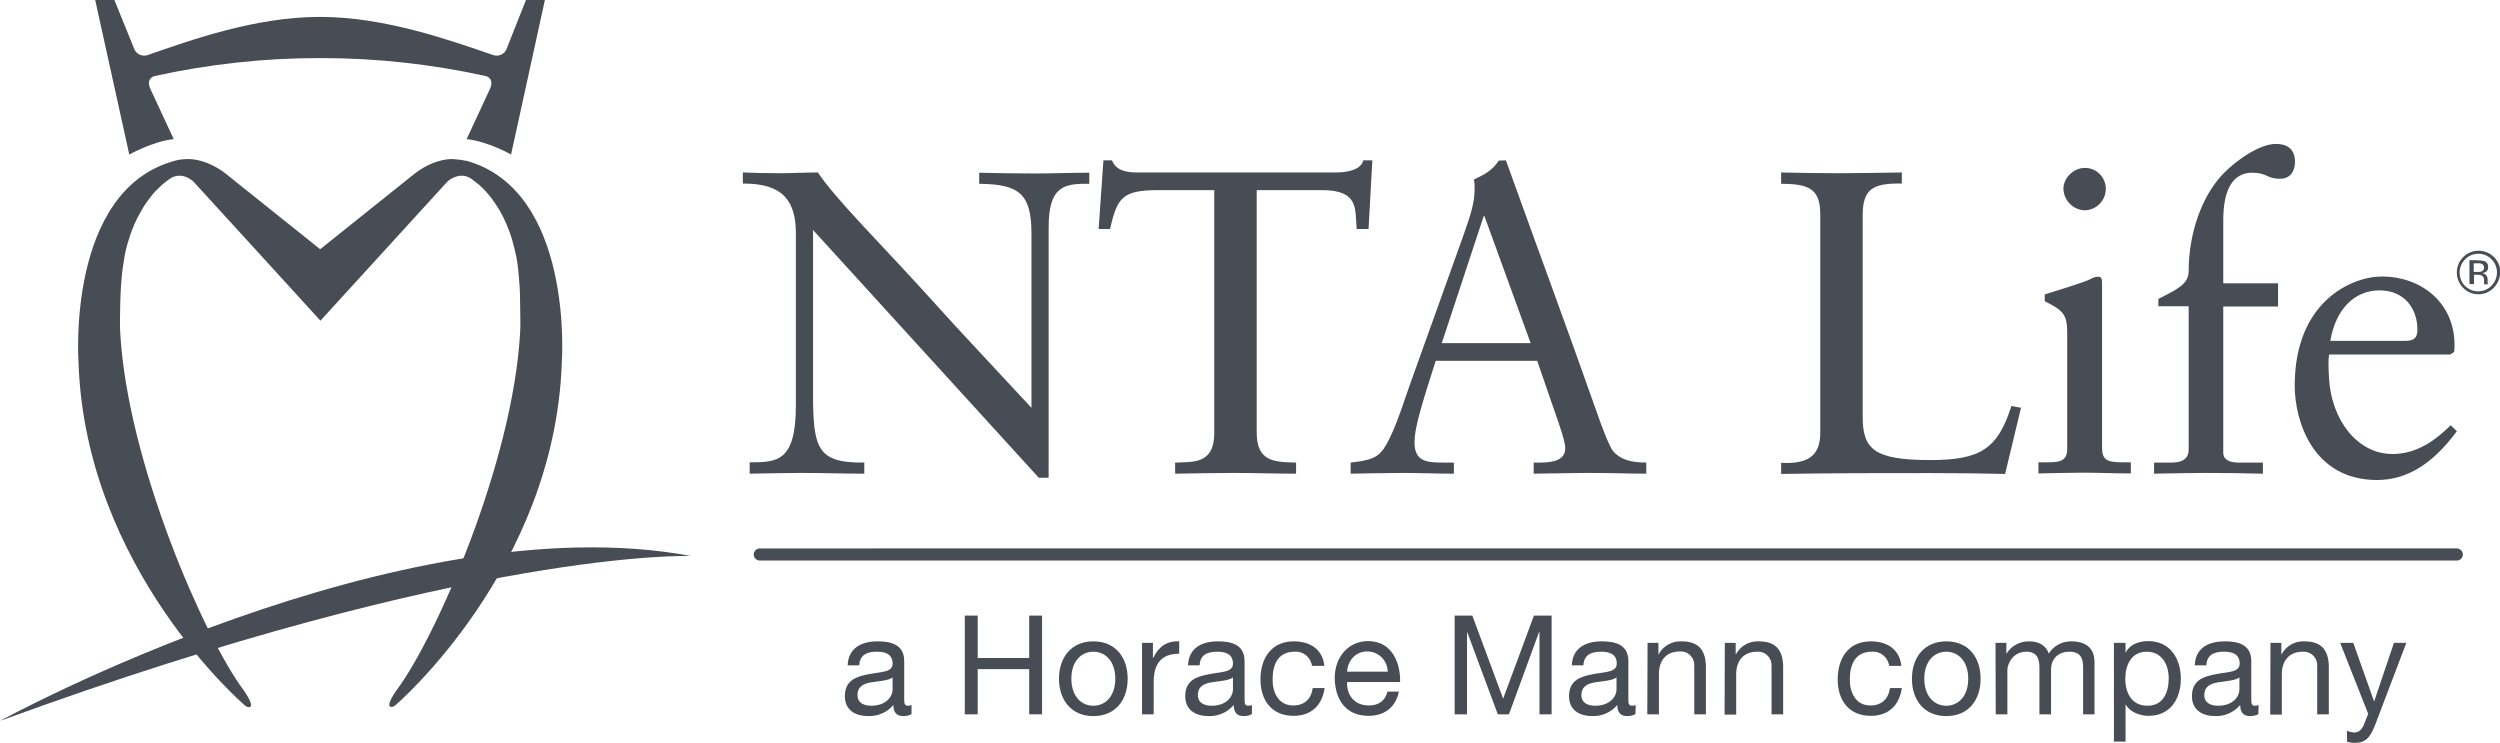<?xml version="1.0" encoding="utf-8"?>
<!-- Generator: Adobe Illustrator 26.3.1, SVG Export Plug-In . SVG Version: 6.00 Build 0)  -->
<svg version="1.1" id="Layer_1" xmlns="http://www.w3.org/2000/svg" xmlns:xlink="http://www.w3.org/1999/xlink" x="0px" y="0px"
	 viewBox="0 0 990.1 294.2" style="enable-background:new 0 0 990.1 294.2;" xml:space="preserve">
<style type="text/css">
	.st0{fill:#474C55;}
</style>
<path class="st0" d="M68.8,55.1l-9.3-20c-1.8-4.3,1.8-5,1.8-5c21.4-4.7,43.2-7.1,65.1-7.1h0.8c21.9,0,43.7,2.4,65.1,7.1
	c0,0,3.6,0.7,1.8,5l-9.3,20c8.5,0.9,17.6,6.1,17.6,6.1L215.8,0h-7.5l-7.8,19.7c-0.9,1.8-2.9,2.7-4.9,2.2
	c-17.8-6.1-43.1-15.1-68.3-15.2h-0.8c-25.2,0-50.5,9-68.3,15.2c-2,0.5-4-0.4-4.9-2.2L45.3,0h-7.6l13.5,61.2
	C51.3,61.2,60.3,56,68.8,55.1"/>
<path class="st0" d="M184.5,63.7c-1.7-0.4-3.4-0.6-5.2-0.7c-5.2-0.1-10.9,2.5-15,5.7l-37.5,30l-37.5-30c-4.1-3.2-9.8-5.8-15-5.7
	c-1.7,0-3.5,0.2-5.2,0.7c-43,11.8-38,79.9-38,79.9c2.7,81.8,65.8,135.7,65.8,135.7c1.5,1.3,2.2,0.6,2.2,0.6c1.5-1-2.8-6.8-2.8-6.8
	C81,252.5,50.4,183.1,47.6,131.5c-0.2-3.5,0-7.1,0-10.6c0.1-3.3,0.2-6.6,0.5-9.9c0.2-2.9,0.6-5.8,1.1-8.7c0.4-2.5,1-5,1.8-7.4
	c0.6-2.1,1.4-4.2,2.3-6.3c0.8-1.8,1.7-3.5,2.7-5.2c0.8-1.5,1.8-2.9,2.8-4.3c0.9-1.2,1.8-2.4,2.8-3.4c0.9-0.9,1.8-1.8,2.8-2.7
	c0.9-0.8,1.8-1.4,2.7-2.1c1.9-1.4,4.4-1.7,6.6-0.8c1.1,0.4,2.1,1.1,2.9,1.8c0,0,49.9,54.6,50.3,55.1l0,0l0,0l0,0
	c0.4-0.4,50.3-55.1,50.3-55.1c0.9-0.8,1.9-1.4,3-1.8c2.2-0.9,4.7-0.6,6.6,0.8c0.9,0.7,1.9,1.4,2.7,2.1c1,0.8,1.9,1.7,2.8,2.7
	c1,1.1,1.9,2.2,2.8,3.4c1,1.4,1.9,2.8,2.8,4.3c1,1.7,1.9,3.5,2.6,5.2c0.9,2.1,1.7,4.2,2.3,6.3c0.7,2.4,1.3,4.9,1.8,7.4
	c0.5,2.9,0.8,5.8,1,8.7c0.3,3.3,0.4,6.6,0.4,9.9c0,3.5,0.2,7,0,10.6c-2.8,51.6-33.4,121-48.7,141.5c0,0-4.3,5.8-2.8,6.8
	c0,0,0.6,0.7,2.2-0.6c0,0,63.1-54,65.8-135.7c0,0,5-68.1-38-79.9"/>
<path class="st0" d="M0,285.5c0,0,158.4-86.8,273.7-65.3C273.7,220.2,187.3,217,0,285.5"/>
<g>
	<path class="st0" d="M987.6,114c-3.3,3.4-8.8,3.4-12.1,0c-1.6-1.6-2.5-3.8-2.5-6.1c0-4.7,3.8-8.6,8.6-8.6c2.3,0,4.5,0.9,6.1,2.5
		c1.6,1.6,2.6,3.8,2.5,6.1C990.1,110.2,989.2,112.4,987.6,114 M976.3,102.7c-1.4,1.4-2.2,3.3-2.2,5.2c0,2,0.7,3.9,2.1,5.3
		c2.9,2.9,7.5,2.9,10.4,0.1c0,0,0,0,0.1-0.1c1.4-1.4,2.2-3.3,2.2-5.3c0-4.1-3.3-7.4-7.3-7.4C979.6,100.5,977.7,101.2,976.3,102.7
		 M981.3,103.1c0.9,0,1.7,0.1,2.6,0.3c1,0.4,1.6,1.4,1.5,2.4c0.1,0.7-0.3,1.5-0.9,1.9c-0.4,0.2-0.9,0.4-1.4,0.5
		c0.6,0.1,1.2,0.4,1.6,0.9c0.3,0.4,0.5,0.9,0.5,1.5v0.7c0,0.2,0,0.4,0,0.7c0,0.2,0,0.3,0.1,0.5v0.1h-1.5c0,0,0-0.1,0-0.1
		c0,0,0-0.1,0-0.1v-0.3v-0.8c0.1-0.8-0.2-1.7-0.9-2.2c-0.6-0.2-1.2-0.3-1.8-0.3h-1.3v3.7H978v-9.5L981.3,103.1L981.3,103.1z
		 M983.1,104.6c-0.6-0.3-1.3-0.4-2-0.3h-1.4v3.4h1.5c0.5,0,1.1,0,1.6-0.2c0.9-0.4,1.2-1.4,0.8-2.3
		C983.5,105,983.3,104.8,983.1,104.6"/>
</g>
<g>
	<path class="st0" d="M294.2,68.3c4.8,0.2,9.7,0.3,14.5,0.3c5.6,0,10.1-0.3,15.2-0.3c7,10.4,23.2,26.5,41.2,46.2
		c9.1,10.1,16.8,18.5,23.2,25.3l20.2,21.7V92.6c0-15.6-4.6-19.7-20.7-19.8v-4.4c7.4,0.2,14.7,0.3,22.2,0.3c7,0,14.2-0.3,21.4-0.3
		v4.4c-10.4-0.2-16.1,1.2-16.1,17.4v99h-3.9l-89.4-98.1v64.6c0,22,1.7,27.7,20.3,27.5v4.4c-8.4,0-14.7-0.3-25.6-0.3
		c-6.7,0-13.2,0.2-19.8,0.3v-4.5c10.9,0,18.3-0.2,18.3-22.6V92.4c0-13.2-5.5-19.8-21-19.7L294.2,68.3L294.2,68.3z"/>
</g>
<g>
	<path class="st0" d="M437,63.5h3.4c1.7,4.6,7,4.8,10.3,4.8h78.6c5,0,9.9-1.4,10.6-4.8h3.6L542,90.7h-4.7c-0.7-8,1-15.4-13.8-15.4
		h-25.8v95.9c0,11.6,6.8,11.8,15.6,12v4.4c-8.2,0-16.6-0.3-25-0.3c-7.7,0-15.2,0.2-22.9,0.3v-4.4c7.2-0.3,15.5,0.7,15.5-11.8V75.3
		h-22.2c-14.4,0-16.2,3.1-19.1,15.4h-4.5L437,63.5z"/>
</g>
<g>
	<path class="st0" d="M596.4,63.5C608,95.8,621,130.9,632.3,163c2,5.8,5,13.7,6.5,15.6c2.6,3.1,6.5,4.6,13.2,4.6v4.4
		c-6.8,0-13.2-0.3-23.4-0.3c-3.8,0-14.2,0.2-21.2,0.3v-4.4h2.6c5.6,0,9.9-1.2,9.9-5.6c0-3.8-3.2-11.4-11.1-34.7h-40.2
		c-5.8,18.1-8.4,26.7-8.4,32.3c0,7.7,5,8,11.5,8h4.1v4.4c-6.8,0-13.5-0.3-20.2-0.3s-13.8,0.2-20.7,0.3v-4.4
		c10.8-1.2,12.3-2.7,16.6-12.1c2-4.4,4.3-11.3,7-19.1l21.4-59.7c2.9-8.4,4.1-12.1,4.1-17.8c0.1-1.2-0.1-2.3-0.3-3.4
		c4.3-2,7.3-3.6,9.9-7.5L596.4,63.5L596.4,63.5z M571,135.9h35.2l-18.3-50.3h-0.3L571,135.9z"/>
</g>
<g>
	<path class="st0" d="M705.3,68.3c7.7,0.2,15.5,0.3,23.6,0.3s16.1-0.2,24.3-0.3v4.4c-11.3-0.2-15.5,2-15.5,12.5v79.7
		c0,12.8,4.1,17.3,26.8,17.3c19.8,0,26.7-4.4,32.1-21.4l3.8,0.7l-6.3,26.2c-19.8-0.5-39.7-0.3-59.7-0.3c-9.6,0-19.3,0.2-29,0.3v-4.4
		c12.5,0.7,15.5-4.4,15.5-12.1V84.9c0-10.2-4.6-12.1-15.5-12.1V68.3z"/>
</g>
<g>
	<path class="st0" d="M832.5,111.6V177c0,4.8,1.4,6.1,8,6.1h3.4v4.4c-6.3,0-12.7-0.3-19-0.3c-5.8,0-11.8,0.2-17.6,0.3v-4.4h3.2
		c4.8,0,8.2-0.2,8.2-5.3v-46.4c0-7-1.9-8.6-8.9-12.1v-2.7c11.6-3.6,16.1-5.1,18-6c1-0.7,2.2-1,3.4-1
		C832.1,109.5,832.5,110.7,832.5,111.6L832.5,111.6z M834,74.7c0,4.7-3.7,8.5-8.4,8.6c-4.6-0.2-8.3-3.9-8.4-8.6
		c0-4.3,4.1-8.2,8.4-8.2C830.2,66.4,833.9,70.1,834,74.7z"/>
</g>
<g>
	<path class="st0" d="M908.9,64.1c0,3.8-1.9,6.7-6,6.7c-5.1,0-5.1-2.4-10.9-2.4c-7.9,0-11.5,7-11.5,18.8v25h21.7v9.2h-21.7v57.9
		c0,4.3,6,3.9,7.2,3.9h8.5v4.4c-7.7-0.2-15.4-0.3-22.9-0.3c-6.8,0-13.5,0.2-20.2,0.3v-4.4h6.9c6.2,0,6.8-3.2,6.8-5.3v-56.6h-12v-2.9
		c7.5-3.9,12-5.8,12-11.1c0-13.8,4.6-28.9,13.5-38.3c5.3-5.6,14.7-12,21-12C906.5,57,908.9,59.6,908.9,64.1L908.9,64.1z"/>
</g>
<g>
	<path class="st0" d="M972.1,136.7c0,0.9,0,1.8-0.2,2.7l-1.5,1h-48c-0.3,2.2-0.3,4.6,0,9.7c1,16.1,11.1,29.7,25.1,29.7
		c9.6,0,16.9-5.3,23.1-11.4l2.4,2.4c-9.6,13-19.8,19.3-31.6,19.3c-25.3,0-32.6-23.2-32.6-37.4c0-33.3,22.6-43.2,34.5-43.2
		C958.6,109.5,972.1,119.6,972.1,136.7L972.1,136.7z M952.6,135c3.4,0,4.8-1.2,4.8-4.4c0-8.2-5-15.6-15-15.6s-17.4,7.5-19.5,20
		L952.6,135L952.6,135z"/>
</g>
<g>
	<path class="st0" d="M973,222H300.9c-1.3,0-2.4-1.1-2.4-2.4c0-1.3,1.1-2.4,2.4-2.4H973c1.3,0,2.4,1.1,2.4,2.4
		C975.4,220.9,974.3,222,973,222z"/>
</g>
<g>
	<path class="st0" d="M361,282.8c-1,0.6-2.1,0.8-3.3,0.8c-2.4,0-3.9-1.3-3.9-4.4c-2.4,2.9-6.1,4.5-9.9,4.4c-5.1,0-9.3-2.3-9.3-7.9
		c0-6.4,4.7-7.8,9.5-8.7c5.1-1,9.4-0.7,9.4-4.2c0-4-3.3-4.7-6.2-4.7c-3.9,0-6.8,1.2-7,5.4h-4.6c0.3-7,5.6-9.5,11.9-9.5
		c5,0,10.5,1.1,10.5,7.8v14.5c0,2.2,0,3.2,1.5,3.2c0.5,0,1-0.1,1.4-0.3L361,282.8L361,282.8z M353.5,268.3c-1.8,1.3-5.2,1.4-8.3,1.9
		s-5.6,1.6-5.6,5.1c0,3.1,2.6,4.2,5.4,4.2c6.1,0,8.5-3.8,8.5-6.4L353.5,268.3L353.5,268.3z"/>
</g>
<g>
	<polygon class="st0" points="382.1,243.8 387.2,243.8 387.2,260.6 407.6,260.6 407.6,243.8 412.7,243.8 412.7,282.9 407.6,282.9 
		407.6,265 387.2,265 387.2,282.9 382.1,282.9 	"/>
</g>
<g>
	<path class="st0" d="M433,254c8.9,0,13.6,6.5,13.6,14.8s-4.7,14.8-13.6,14.8s-13.6-6.6-13.6-14.8S424.1,254,433,254z M433,279.5
		c4.8,0,8.7-3.8,8.7-10.7s-3.9-10.7-8.7-10.7s-8.7,3.8-8.7,10.7S428.2,279.5,433,279.5L433,279.5z"/>
</g>
<g>
	<path class="st0" d="M452.3,254.6h4.3v6h0.1c2.2-4.5,5.3-6.8,10.3-6.6v4.9c-7.4,0-10.1,4.3-10.1,11.4v12.6h-4.6L452.3,254.6
		L452.3,254.6z"/>
</g>
<g>
	<path class="st0" d="M495.8,282.8c-1,0.6-2.1,0.8-3.3,0.8c-2.4,0-3.9-1.3-3.9-4.4c-2.4,2.9-6.1,4.5-9.9,4.4c-5.1,0-9.3-2.3-9.3-7.9
		c0-6.4,4.7-7.8,9.5-8.7c5.1-1,9.4-0.7,9.4-4.2c0-4-3.3-4.7-6.2-4.7c-3.9,0-6.8,1.2-7,5.4h-4.6c0.3-7,5.6-9.5,11.9-9.5
		c5,0,10.5,1.1,10.5,7.8v14.5c0,2.2,0,3.2,1.5,3.2c0.5,0,1-0.1,1.4-0.3L495.8,282.8L495.8,282.8z M488.3,268.3
		c-1.8,1.3-5.2,1.4-8.3,1.9s-5.6,1.6-5.6,5.1c0,3.1,2.6,4.2,5.4,4.2c6.1,0,8.5-3.8,8.5-6.4L488.3,268.3L488.3,268.3z"/>
</g>
<g>
	<path class="st0" d="M519.6,263.7c-0.5-3.4-3.5-5.9-6.9-5.6c-6.7,0-8.7,5.3-8.7,11c0,5.2,2.3,10.3,8.2,10.3c4.4,0,7.1-2.6,7.7-6.9
		h4.7c-1,6.9-5.3,11-12.3,11c-8.5,0-13.1-6-13.1-14.4s4.3-15.1,13.2-15.1c6.3,0,11.4,3,12.1,9.7L519.6,263.7L519.6,263.7z"/>
</g>
<g>
	<path class="st0" d="M554,273.9c-1.2,6.2-5.7,9.6-12,9.6c-8.9,0-13.2-6.2-13.4-14.9c0-8.5,5.5-14.7,13.2-14.7
		c9.9,0,12.9,9.3,12.7,16.2h-21c-0.2,4.9,2.6,9.3,8.7,9.3c3.8,0,6.4-1.9,7.3-5.5L554,273.9L554,273.9z M549.6,266
		c-0.1-4.4-3.6-8-8.1-8c-4.8,0-7.7,3.7-8,8H549.6z"/>
</g>
<g>
	<polygon class="st0" points="576.1,243.8 583.1,243.8 595.3,276.7 607.5,243.8 614.5,243.8 614.5,282.9 609.7,282.9 609.7,250.4 
		609.5,250.4 597.6,282.9 593.2,282.9 581.1,250.4 581,250.4 581,282.9 576.1,282.9 576.1,243.8 	"/>
</g>
<g>
	<path class="st0" d="M647.7,282.8c-1,0.6-2.1,0.8-3.3,0.8c-2.4,0-3.9-1.3-3.9-4.4c-2.4,2.9-6.1,4.5-9.8,4.4c-5.1,0-9.3-2.3-9.3-7.9
		c0-6.4,4.7-7.8,9.5-8.7c5.1-1,9.4-0.7,9.4-4.2c0-4-3.3-4.7-6.2-4.7c-3.9,0-6.8,1.2-7,5.4h-4.6c0.3-7,5.6-9.5,11.9-9.5
		c5,0,10.5,1.1,10.5,7.8v14.5c0,2.2,0,3.2,1.5,3.2c0.5,0,1-0.1,1.4-0.3L647.7,282.8L647.7,282.8z M640.2,268.3
		c-1.8,1.3-5.2,1.4-8.3,1.9s-5.6,1.6-5.6,5.1c0,3.1,2.6,4.2,5.4,4.2c6.1,0,8.5-3.8,8.5-6.4L640.2,268.3L640.2,268.3z"/>
</g>
<g>
	<path class="st0" d="M652.5,254.6h4.3v4.5h0.1c1.8-3.3,5.3-5.3,9.1-5.1c7.4,0,9.6,4.3,9.6,10.3v18.6H671v-19.2
		c0.2-2.9-2-5.5-4.9-5.7c-0.3,0-0.5,0-0.8,0c-5.6,0-8.3,3.8-8.3,8.9v16h-4.6L652.5,254.6L652.5,254.6z"/>
</g>
<g>
	<path class="st0" d="M683.1,254.6h4.3v4.5h0.1c1.8-3.3,5.3-5.3,9.1-5.1c7.4,0,9.6,4.3,9.6,10.3v18.6h-4.6v-19.1
		c0.2-2.9-2-5.5-4.9-5.7c-0.3,0-0.5,0-0.8,0c-5.6,0-8.3,3.8-8.3,8.9v16h-4.6L683.1,254.6L683.1,254.6z"/>
</g>
<g>
	<path class="st0" d="M748.2,263.7c-0.5-3.4-3.5-5.9-6.9-5.6c-6.7,0-8.7,5.3-8.7,11c0,5.2,2.3,10.3,8.2,10.3c4.4,0,7.1-2.6,7.7-6.9
		h4.7c-1,6.9-5.3,11-12.3,11c-8.5,0-13.1-6-13.1-14.4S732,254,740.9,254c6.3,0,11.4,3,12.1,9.7L748.2,263.7L748.2,263.7z"/>
</g>
<g>
	<path class="st0" d="M770.8,254c8.9,0,13.6,6.5,13.6,14.8s-4.7,14.8-13.6,14.8s-13.6-6.5-13.6-14.8S762,254,770.8,254z
		 M770.8,279.5c4.8,0,8.7-3.8,8.7-10.7s-3.9-10.7-8.7-10.7s-8.7,3.8-8.7,10.7S766,279.5,770.8,279.5L770.8,279.5z"/>
</g>
<g>
	<path class="st0" d="M790.3,254.6h4.3v4.2h0.1c1.9-3.1,5.4-4.9,9-4.8c3.4,0,6.5,1.4,7.7,4.8c1.9-3,5.2-4.8,8.8-4.8
		c5.6,0,9.3,2.4,9.3,8.2v20.7H825v-18.5c0-3.5-0.9-6.3-5.4-6.3s-7.3,2.8-7.3,7.2v17.6h-4.6v-18.5c0-3.7-1.1-6.3-5.2-6.3
		c-5.5,0-7.5,5.1-7.5,7.2v17.6h-4.6L790.3,254.6L790.3,254.6z"/>
</g>
<g>
	<path class="st0" d="M837.2,254.6h4.6v3.8h0.1c1.5-3.1,5.1-4.5,8.9-4.5c8.6,0,12.9,6.9,12.9,14.9s-4.2,14.7-12.8,14.7
		c-2.9,0-7-1.1-9-4.4h-0.1v14.6h-4.6L837.2,254.6L837.2,254.6z M850.2,258.1c-6.2,0-8.5,5.4-8.5,10.7c0,5.6,2.5,10.7,8.8,10.7
		s8.4-5.4,8.4-10.9S856.1,258.1,850.2,258.1L850.2,258.1z"/>
</g>
<g>
	<path class="st0" d="M894.4,282.8c-1,0.6-2.1,0.8-3.3,0.8c-2.4,0-3.9-1.3-3.9-4.4c-2.4,2.9-6.1,4.5-9.8,4.4c-5.1,0-9.3-2.3-9.3-7.9
		c0-6.4,4.7-7.8,9.5-8.7c5.1-1,9.4-0.7,9.4-4.2c0-4-3.3-4.7-6.2-4.7c-3.9,0-6.8,1.2-7,5.4h-4.6c0.3-7,5.6-9.5,11.9-9.5
		c5,0,10.5,1.1,10.5,7.8v14.5c0,2.2,0,3.2,1.5,3.2c0.5,0,1-0.1,1.4-0.3L894.4,282.8L894.4,282.8z M886.9,268.3
		c-1.8,1.3-5.2,1.4-8.3,1.9s-5.6,1.6-5.6,5.1c0,3.1,2.6,4.2,5.4,4.2c6.1,0,8.5-3.8,8.5-6.4L886.9,268.3L886.9,268.3z"/>
</g>
<g>
	<path class="st0" d="M899.2,254.6h4.3v4.5h0.1c1.8-3.3,5.3-5.3,9.1-5.1c7.4,0,9.6,4.3,9.6,10.3v18.6h-4.6v-19.1
		c0.2-2.9-2-5.5-4.9-5.7c-0.3,0-0.5,0-0.8,0c-5.6,0-8.3,3.8-8.3,8.9v16h-4.6L899.2,254.6L899.2,254.6z"/>
</g>
<g>
	<path class="st0" d="M940.8,286.7c-2.1,5.5-4,7.5-8.1,7.5c-1.1,0-2.2-0.1-3.2-0.5v-4.3c0.9,0.4,1.8,0.6,2.7,0.7
		c1.9,0,2.9-0.9,3.8-2.6l1.9-4.8l-11.1-28.1h5.2l8.2,23.1h0.1l7.8-23.1h4.9L940.8,286.7L940.8,286.7z"/>
</g>
</svg>
